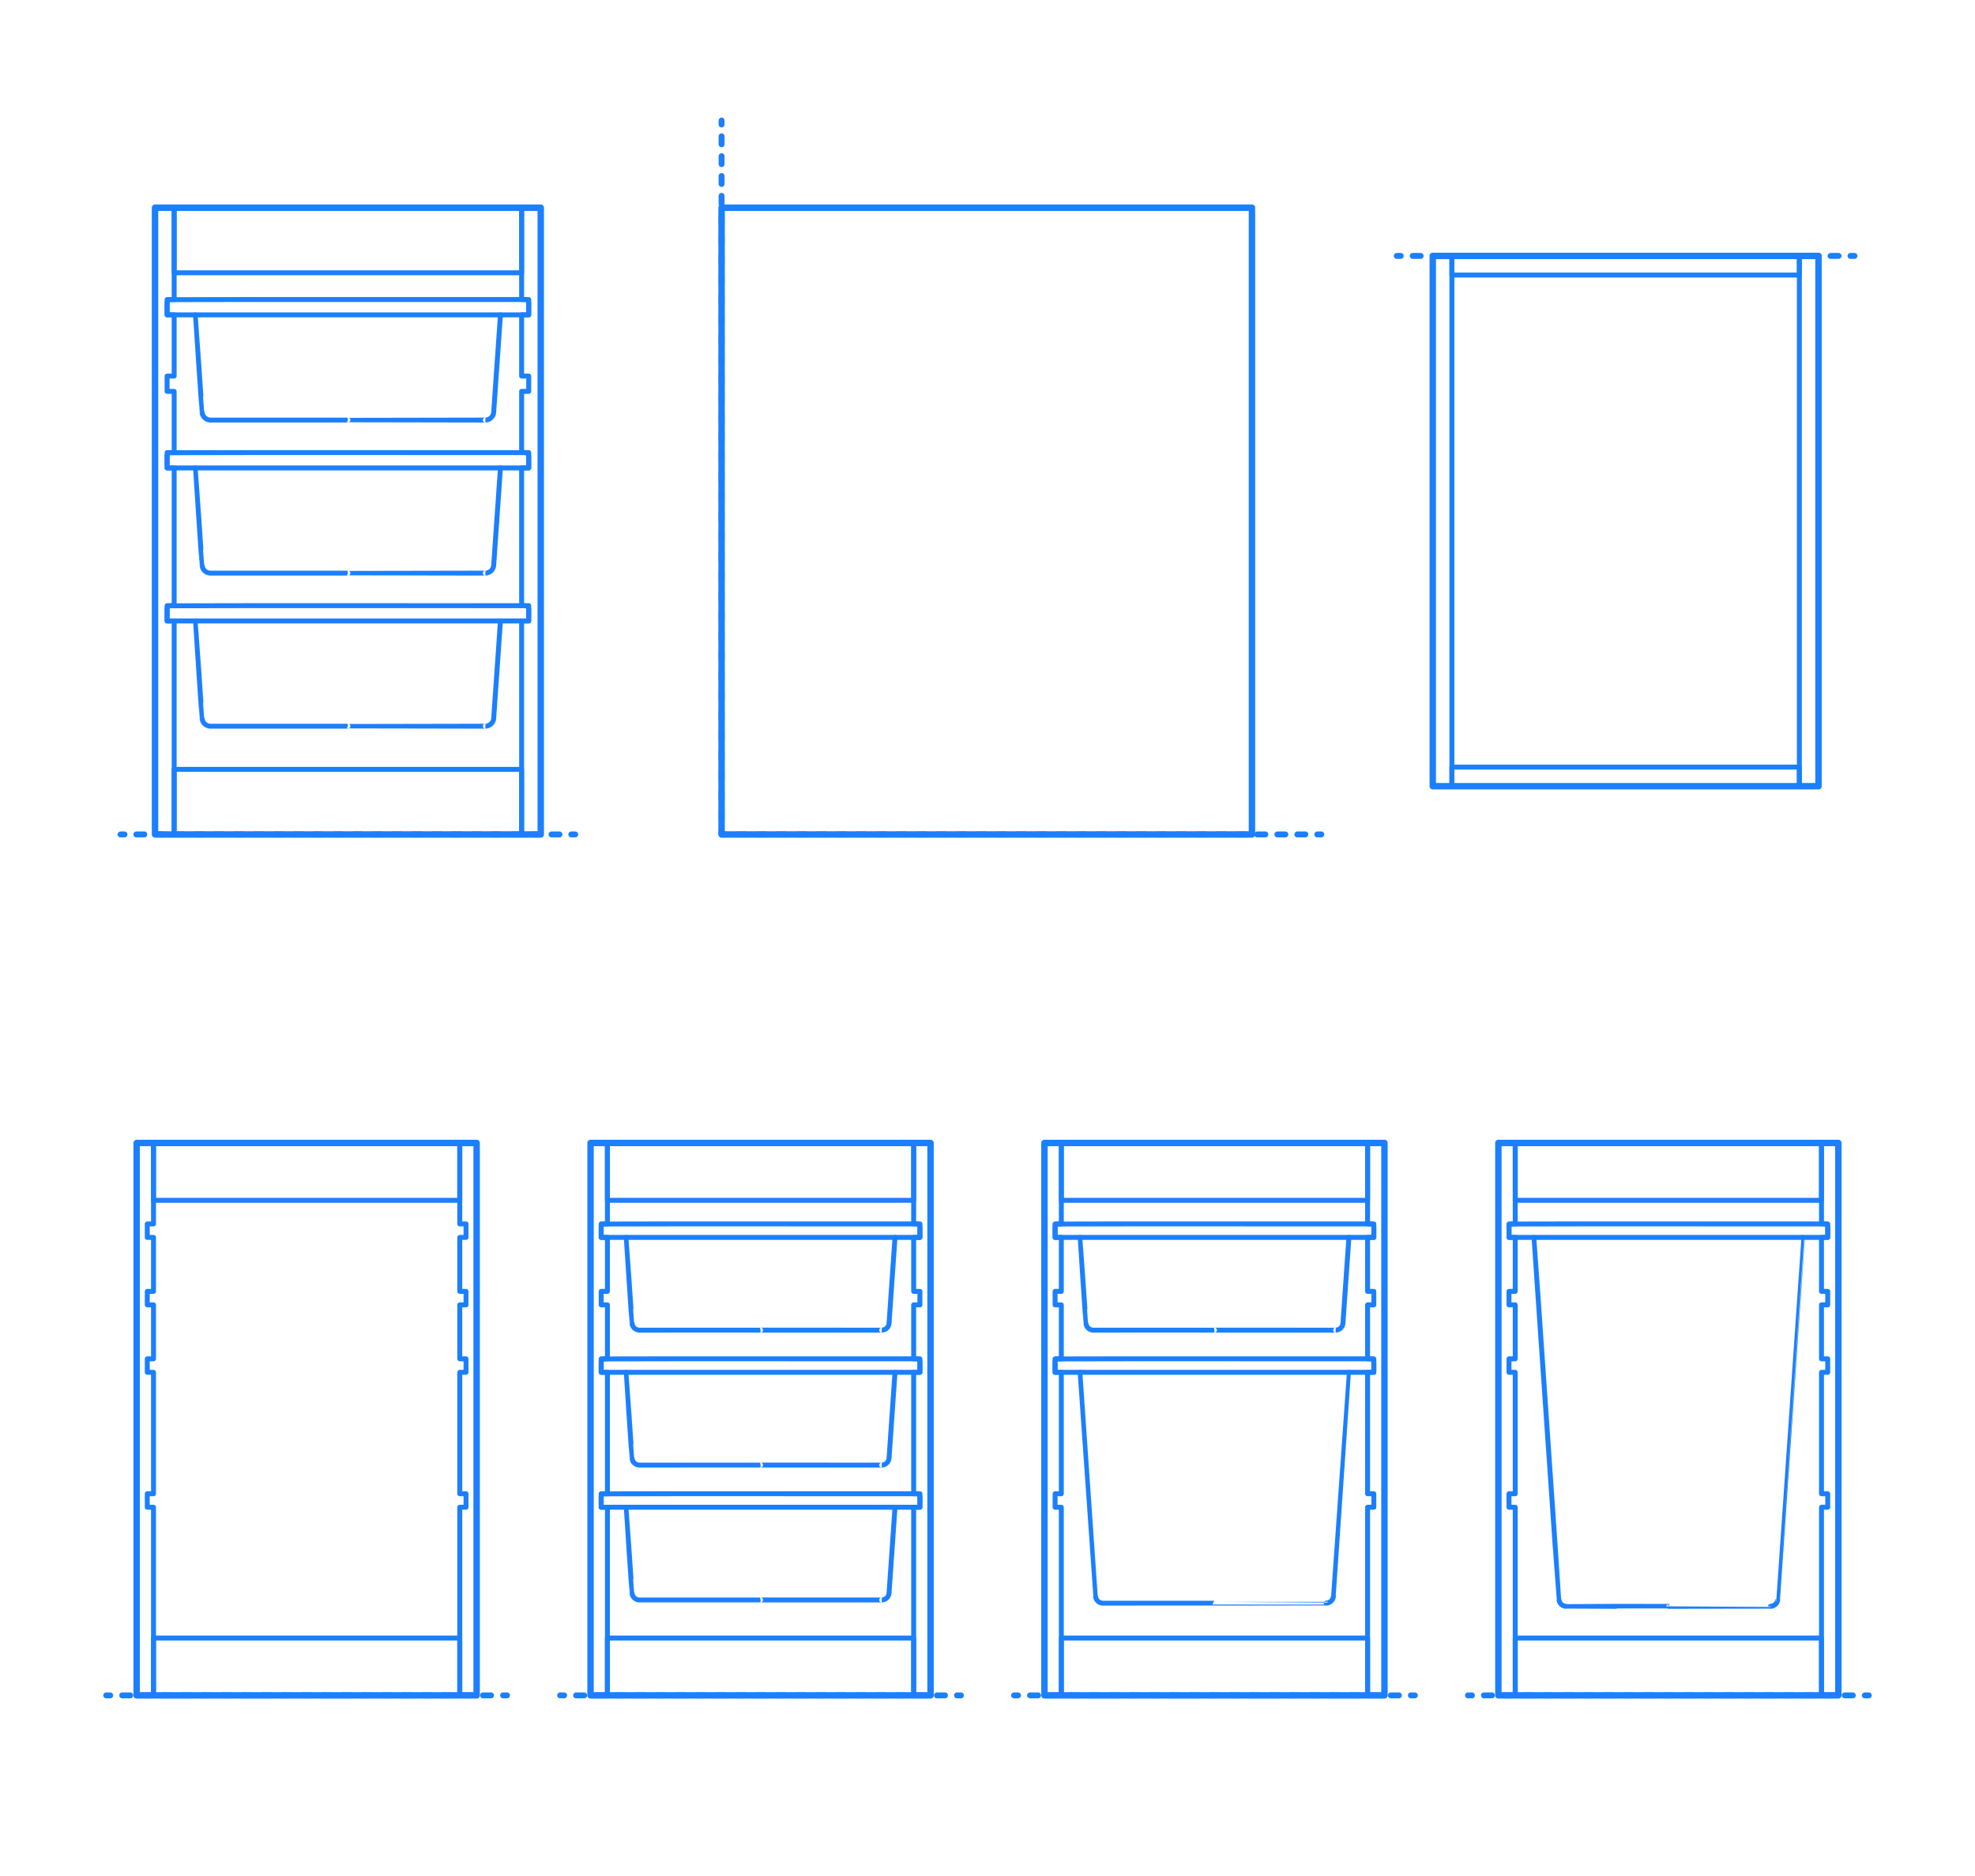 <?xml version="1.0" encoding="UTF-8"?>
<svg xmlns="http://www.w3.org/2000/svg" width="1000" height="950" version="1.1" viewBox="0 0 1000 950">
  <!-- Generator: Adobe Illustrator 29.8.2, SVG Export Plug-In . SVG Version: 2.1.1 Build 3)  -->
  <g id="_x32_D_x24_AG-DIAGRAM">
    <g id="POLYLINE">
      <g>
        <line x1="61.033" y1="422.553" x2="63.033" y2="422.553" fill="none" stroke="#1b7fff" stroke-linecap="round" stroke-linejoin="round" stroke-width="3"/>
        <line x1="69.04" y1="422.553" x2="286.263" y2="422.553" fill="none" stroke="#1b7fff" stroke-dasharray="4.004 6.006" stroke-linecap="round" stroke-linejoin="round" stroke-width="3"/>
        <line x1="289.266" y1="422.553" x2="291.266" y2="422.553" fill="none" stroke="#1b7fff" stroke-linecap="round" stroke-linejoin="round" stroke-width="3"/>
      </g>
    </g>
    <g id="POLYLINE1" data-name="POLYLINE">
      <g>
        <line x1="669.009" y1="422.553" x2="667.009" y2="422.553" fill="none" stroke="#1b7fff" stroke-linecap="round" stroke-linejoin="round" stroke-width="3"/>
        <line x1="660.935" y1="422.553" x2="370.391" y2="422.553" fill="none" stroke="#1b7fff" stroke-dasharray="4.049 6.074" stroke-linecap="round" stroke-linejoin="round" stroke-width="3"/>
        <polyline points="367.354 422.553 365.354 422.553 365.354 420.553" fill="none" stroke="#1b7fff" stroke-linecap="round" stroke-linejoin="round" stroke-width="3"/>
        <line x1="365.354" y1="414.527" x2="365.354" y2="66.046" fill="none" stroke="#1b7fff" stroke-dasharray="4.017 6.026" stroke-linecap="round" stroke-linejoin="round" stroke-width="3"/>
        <line x1="365.354" y1="63.034" x2="365.354" y2="61.034" fill="none" stroke="#1b7fff" stroke-linecap="round" stroke-linejoin="round" stroke-width="3"/>
      </g>
    </g>
    <g id="POLYLINE2" data-name="POLYLINE">
      <g>
        <line x1="707.243" y1="129.592" x2="709.243" y2="129.592" fill="none" stroke="#1b7fff" stroke-linecap="round" stroke-linejoin="round" stroke-width="3"/>
        <line x1="715.289" y1="129.592" x2="933.944" y2="129.592" fill="none" stroke="#1b7fff" stroke-dasharray="4.03 6.046" stroke-linecap="round" stroke-linejoin="round" stroke-width="3"/>
        <line x1="936.966" y1="129.592" x2="938.966" y2="129.592" fill="none" stroke="#1b7fff" stroke-linecap="round" stroke-linejoin="round" stroke-width="3"/>
      </g>
    </g>
    <g id="POLYLINE3" data-name="POLYLINE">
      <g>
        <line x1="53.795" y1="858.532" x2="55.795" y2="858.532" fill="none" stroke="#1b7fff" stroke-linecap="round" stroke-linejoin="round" stroke-width="3"/>
        <line x1="61.885" y1="858.532" x2="251.68" y2="858.532" fill="none" stroke="#1b7fff" stroke-dasharray="4.06 6.09" stroke-linecap="round" stroke-linejoin="round" stroke-width="3"/>
        <line x1="254.724" y1="858.532" x2="256.724" y2="858.532" fill="none" stroke="#1b7fff" stroke-linecap="round" stroke-linejoin="round" stroke-width="3"/>
      </g>
    </g>
    <g id="POLYLINE4" data-name="POLYLINE">
      <g>
        <line x1="283.622" y1="858.532" x2="285.622" y2="858.532" fill="none" stroke="#1b7fff" stroke-linecap="round" stroke-linejoin="round" stroke-width="3"/>
        <line x1="291.712" y1="858.532" x2="481.506" y2="858.532" fill="none" stroke="#1b7fff" stroke-dasharray="4.06 6.09" stroke-linecap="round" stroke-linejoin="round" stroke-width="3"/>
        <line x1="484.551" y1="858.532" x2="486.551" y2="858.532" fill="none" stroke="#1b7fff" stroke-linecap="round" stroke-linejoin="round" stroke-width="3"/>
      </g>
    </g>
    <g id="POLYLINE5" data-name="POLYLINE">
      <g>
        <line x1="513.449" y1="858.532" x2="515.449" y2="858.532" fill="none" stroke="#1b7fff" stroke-linecap="round" stroke-linejoin="round" stroke-width="3"/>
        <line x1="521.539" y1="858.532" x2="711.333" y2="858.532" fill="none" stroke="#1b7fff" stroke-dasharray="4.06 6.09" stroke-linecap="round" stroke-linejoin="round" stroke-width="3"/>
        <line x1="714.378" y1="858.532" x2="716.378" y2="858.532" fill="none" stroke="#1b7fff" stroke-linecap="round" stroke-linejoin="round" stroke-width="3"/>
      </g>
    </g>
    <g id="POLYLINE6" data-name="POLYLINE">
      <g>
        <line x1="743.276" y1="858.532" x2="745.276" y2="858.532" fill="none" stroke="#1b7fff" stroke-linecap="round" stroke-linejoin="round" stroke-width="3"/>
        <line x1="751.365" y1="858.532" x2="941.16" y2="858.532" fill="none" stroke="#1b7fff" stroke-dasharray="4.06 6.09" stroke-linecap="round" stroke-linejoin="round" stroke-width="3"/>
        <line x1="944.205" y1="858.532" x2="946.205" y2="858.532" fill="none" stroke="#1b7fff" stroke-linecap="round" stroke-linejoin="round" stroke-width="3"/>
      </g>
    </g>
  </g>
  <g id="_x32_D_x24_AG-FURNITURE">
    <g id="POLYLINE7" data-name="POLYLINE">
      <rect x="365.354" y="105.179" width="268.547" height="317.374" fill="none" stroke="#1b7fff" stroke-linecap="round" stroke-linejoin="round" stroke-width="2.5"/>
    </g>
    <g id="POLYLINE8" data-name="POLYLINE">
      <rect x="88.185" y="105.179" width="175.929" height="32.943" fill="none" stroke="#1b7fff" stroke-linecap="round" stroke-linejoin="round" stroke-width="2.5"/>
    </g>
    <g id="POLYLINE9" data-name="POLYLINE">
      <rect x="735.14" y="388.45" width="175.929" height="9.689" fill="none" stroke="#1b7fff" stroke-linecap="round" stroke-linejoin="round" stroke-width="2.5"/>
    </g>
    <g id="POLYLINE10" data-name="POLYLINE">
      <rect x="725.451" y="129.592" width="9.689" height="268.547" fill="none" stroke="#1b7fff" stroke-linecap="round" stroke-linejoin="round" stroke-width="2.5"/>
    </g>
    <g id="POLYLINE11" data-name="POLYLINE">
      <rect x="911.069" y="129.592" width="9.689" height="268.547" fill="none" stroke="#1b7fff" stroke-linecap="round" stroke-linejoin="round" stroke-width="2.5"/>
    </g>
    <g id="POLYLINE12" data-name="POLYLINE">
      <rect x="735.14" y="129.592" width="175.929" height="9.689" fill="none" stroke="#1b7fff" stroke-linecap="round" stroke-linejoin="round" stroke-width="2.5"/>
    </g>
    <g id="POLYLINE13" data-name="POLYLINE">
      <rect x="88.185" y="389.61" width="175.929" height="32.943" fill="none" stroke="#1b7fff" stroke-linecap="round" stroke-linejoin="round" stroke-width="2.5"/>
    </g>
    <g id="POLYLINE14" data-name="POLYLINE">
      <path d="M253.387,159.437c-.017.184-3.41,49.32-3.433,49.488-.027.236-.073.472-.139.7-.221.774-.667,1.483-1.27,2.016-.463.412-1.017.721-1.611.898-.248.074-.505.126-.762.154-.139.015-.279.024-.418.025.026.002-69.608-.001-69.604,0-.039.006-69.572-.004-69.604,0-.137-.002-.282-.01-.418-.025-.257-.028-.515-.08-.762-.154-.61-.182-1.179-.504-1.65-.933-.595-.54-1.032-1.253-1.244-2.028-.058-.213-.102-.434-.126-.653-.128-.171-3.34-49.303-3.433-49.488" fill="none" stroke="#1b7fff" stroke-linecap="round" stroke-linejoin="round" stroke-width="2.5"/>
    </g>
    <g id="POLYLINE15" data-name="POLYLINE">
      <path d="M84.6,153.517c-.002-.544.252-1.081.677-1.422.203-.164.44-.285.693-.35,45.016-.167,135.008-.008,180.023-.055.445.029.878.228,1.188.549.291.298.476.698.512,1.113.002.054.01.111.007.165,0,0,0,5.92,0,5.92H84.6v-5.92Z" fill="none" stroke="#1b7fff" stroke-linecap="round" stroke-linejoin="round" stroke-width="2.5"/>
    </g>
    <g id="POLYLINE16" data-name="POLYLINE">
      <path d="M253.387,236.95c-.017.184-3.41,49.32-3.433,49.488-.027.236-.073.472-.139.7-.221.774-.667,1.483-1.27,2.016-.463.412-1.017.721-1.611.898-.248.074-.505.126-.762.154-.139.015-.279.024-.418.025.026.002-69.608-.001-69.604,0-.039.006-69.572-.004-69.604,0-.137-.002-.282-.01-.418-.025-.257-.028-.515-.08-.762-.154-.61-.182-1.179-.504-1.65-.933-.595-.54-1.032-1.253-1.244-2.028-.058-.213-.102-.434-.126-.653-.128-.171-3.34-49.303-3.433-49.488" fill="none" stroke="#1b7fff" stroke-linecap="round" stroke-linejoin="round" stroke-width="2.5"/>
    </g>
    <g id="POLYLINE17" data-name="POLYLINE">
      <path d="M84.6,231.03c-.002-.544.252-1.081.677-1.422.203-.164.44-.285.693-.35,45.016-.167,135.008-.008,180.023-.055.445.029.878.228,1.188.549.291.298.476.698.512,1.113.002.054.01.111.007.165,0,0,0,5.92,0,5.92H84.6v-5.92Z" fill="none" stroke="#1b7fff" stroke-linecap="round" stroke-linejoin="round" stroke-width="2.5"/>
    </g>
    <g id="POLYLINE18" data-name="POLYLINE">
      <path d="M253.387,314.462c-.017.184-3.41,49.32-3.433,49.488-.027.236-.073.472-.139.7-.221.774-.667,1.483-1.27,2.016-.463.412-1.017.721-1.611.898-.248.074-.505.126-.762.154-.139.015-.279.024-.418.025.026.002-69.608-.001-69.604,0-.039.006-69.572-.004-69.604,0-.137-.002-.282-.01-.418-.025-.257-.028-.515-.08-.762-.154-.61-.182-1.179-.504-1.65-.933-.595-.54-1.032-1.253-1.244-2.028-.058-.213-.102-.434-.126-.653-.128-.171-3.34-49.303-3.433-49.488" fill="none" stroke="#1b7fff" stroke-linecap="round" stroke-linejoin="round" stroke-width="2.5"/>
    </g>
    <g id="POLYLINE19" data-name="POLYLINE">
      <path d="M84.6,308.542c-.002-.544.252-1.081.677-1.422.203-.164.44-.285.693-.35,45.016-.167,135.008-.008,180.023-.055.445.029.878.228,1.188.549.291.298.476.698.512,1.113.002.054.01.111.007.165,0,0,0,5.92,0,5.92H84.6v-5.92Z" fill="none" stroke="#1b7fff" stroke-linecap="round" stroke-linejoin="round" stroke-width="2.5"/>
    </g>
    <g id="POLYLINE20" data-name="POLYLINE">
      <rect x="77.727" y="578.795" width="155.065" height="29.036" fill="none" stroke="#1b7fff" stroke-linecap="round" stroke-linejoin="round" stroke-width="2.5"/>
    </g>
    <g id="POLYLINE21" data-name="POLYLINE">
      <rect x="77.727" y="829.496" width="155.065" height="29.036" fill="none" stroke="#1b7fff" stroke-linecap="round" stroke-linejoin="round" stroke-width="2.5"/>
    </g>
    <g id="POLYLINE22" data-name="POLYLINE">
      <path d="M453.164,626.62c-.015.162-3.005,43.471-3.026,43.619-.024.208-.064.416-.122.617-.191.667-.571,1.28-1.085,1.746-.404.368-.89.647-1.412.81-.232.072-.472.123-.714.149-.123.013-.246.021-.369.022.023.002-61.353,0-61.35,0-.034.006-61.322-.004-61.35,0-.12-.001-.249-.009-.369-.022-.241-.026-.483-.077-.714-.149-.522-.163-1.008-.441-1.412-.81-.514-.467-.894-1.079-1.085-1.746-.057-.201-.099-.409-.122-.617-.113-.151-2.944-43.456-3.026-43.619" fill="none" stroke="#1b7fff" stroke-linecap="round" stroke-linejoin="round" stroke-width="2.5"/>
    </g>
    <g id="POLYLINE23" data-name="POLYLINE">
      <path d="M304.394,621.401c-.002-.479.222-.953.597-1.253.179-.145.388-.251.611-.309,39.678-.148,118.997-.007,158.674-.048.385.025.76.195,1.033.469.247.247.411.576.458.922.008.066.015.134.015.201,0,.017,0,5.218,0,5.236h-161.386v-5.218Z" fill="none" stroke="#1b7fff" stroke-linecap="round" stroke-linejoin="round" stroke-width="2.5"/>
    </g>
    <g id="POLYLINE24" data-name="POLYLINE">
      <path d="M453.164,694.94c-.015.162-3.005,43.471-3.026,43.619-.024.208-.064.416-.122.617-.191.667-.571,1.28-1.085,1.746-.404.368-.89.647-1.412.81-.232.072-.472.123-.714.149-.123.013-.246.021-.369.022.023.002-61.353,0-61.35,0-.034.006-61.322-.004-61.35,0-.12-.001-.249-.009-.369-.022-.241-.026-.483-.077-.714-.149-.522-.163-1.008-.441-1.412-.81-.514-.467-.894-1.079-1.085-1.746-.057-.201-.099-.409-.122-.617-.113-.151-2.944-43.456-3.026-43.619" fill="none" stroke="#1b7fff" stroke-linecap="round" stroke-linejoin="round" stroke-width="2.5"/>
    </g>
    <g id="POLYLINE25" data-name="POLYLINE">
      <path d="M304.394,689.722c-.002-.479.222-.953.597-1.253.179-.145.388-.251.611-.309,39.678-.148,118.997-.007,158.674-.048.385.025.76.195,1.033.469.247.247.411.576.458.922.008.066.015.134.015.201,0,.017,0,5.218,0,5.236h-161.386v-5.218Z" fill="none" stroke="#1b7fff" stroke-linecap="round" stroke-linejoin="round" stroke-width="2.5"/>
    </g>
    <g id="POLYLINE26" data-name="POLYLINE">
      <path d="M453.164,763.26c-.015.162-3.005,43.471-3.026,43.619-.024.208-.064.416-.122.617-.191.667-.571,1.28-1.085,1.746-.404.368-.89.647-1.412.81-.232.072-.472.123-.714.149-.123.013-.246.021-.369.022.023.002-61.353,0-61.35,0-.034.006-61.322-.004-61.35,0-.12-.001-.249-.009-.369-.022-.241-.026-.483-.077-.714-.149-.522-.163-1.008-.441-1.412-.81-.514-.467-.894-1.079-1.085-1.746-.057-.201-.099-.409-.122-.617-.113-.151-2.944-43.456-3.026-43.619" fill="none" stroke="#1b7fff" stroke-linecap="round" stroke-linejoin="round" stroke-width="2.5"/>
    </g>
    <g id="POLYLINE27" data-name="POLYLINE">
      <path d="M304.394,758.042c-.002-.479.222-.953.597-1.253.179-.145.388-.251.611-.309,39.678-.148,118.997-.007,158.674-.048.385.025.76.195,1.033.469.247.247.411.576.458.922.008.066.015.134.015.201,0,.017,0,5.218,0,5.236h-161.386v-5.218Z" fill="none" stroke="#1b7fff" stroke-linecap="round" stroke-linejoin="round" stroke-width="2.5"/>
    </g>
    <g id="POLYLINE28" data-name="POLYLINE">
      <path d="M682.991,626.62c-.015.162-3.005,43.471-3.026,43.619-.024.208-.064.416-.122.617-.191.667-.571,1.28-1.085,1.746-.404.368-.89.647-1.412.81-.232.072-.472.123-.714.149-.123.013-.246.021-.369.022.023.002-61.353,0-61.35,0-.034.006-61.322-.004-61.35,0-.12-.001-.249-.009-.369-.022-.241-.026-.483-.077-.714-.149-.522-.163-1.008-.441-1.412-.81-.514-.467-.894-1.079-1.085-1.746-.057-.201-.099-.409-.122-.617-.113-.151-2.944-43.456-3.026-43.619" fill="none" stroke="#1b7fff" stroke-linecap="round" stroke-linejoin="round" stroke-width="2.5"/>
    </g>
    <g id="POLYLINE29" data-name="POLYLINE">
      <path d="M534.22,621.401c-.002-.479.222-.953.597-1.253.179-.145.388-.251.611-.309,39.678-.148,118.997-.007,158.674-.048.385.025.76.195,1.033.469.247.247.411.576.458.922.008.066.015.134.015.201,0,.017,0,5.218,0,5.236h-161.386v-5.218Z" fill="none" stroke="#1b7fff" stroke-linecap="round" stroke-linejoin="round" stroke-width="2.5"/>
    </g>
    <g id="POLYLINE30" data-name="POLYLINE">
      <path d="M682.991,694.94c.011.017-7.866,113.412-7.86,113.432-.012.135-.029.274-.055.407-.046.239-.115.476-.207.702-.21.522-.54.996-.957,1.375-.404.368-.89.647-1.412.81-.232.072-.472.123-.714.149-.109.012-.219.019-.328.021.003.005-56.52-.002-56.545,0-.03.008-56.482-.005-56.504,0-.135-.001-.276-.011-.41-.027-.241-.029-.483-.082-.715-.158-.521-.169-1.004-.454-1.404-.828-.411-.383-.735-.861-.939-1.385-.088-.226-.155-.463-.198-.702-.017-.106-.036-.218-.044-.326-.041-.065-7.832-113.398-7.863-113.472" fill="none" stroke="#1b7fff" stroke-linecap="round" stroke-linejoin="round" stroke-width="2.5"/>
    </g>
    <g id="POLYLINE31" data-name="POLYLINE">
      <path d="M534.22,689.722c-.002-.479.222-.953.597-1.253.179-.145.388-.251.611-.309,39.678-.148,118.997-.007,158.674-.048.385.025.76.195,1.033.469.247.247.411.576.458.922.008.066.015.134.015.201,0,.017,0,5.218,0,5.236h-161.386v-5.218Z" fill="none" stroke="#1b7fff" stroke-linecap="round" stroke-linejoin="round" stroke-width="2.5"/>
    </g>
    <g id="POLYLINE32" data-name="POLYLINE">
      <path d="M764.047,621.401c-.002-.479.222-.953.597-1.253.179-.145.388-.251.611-.309,39.678-.148,118.997-.007,158.674-.048.385.025.76.195,1.033.469.247.247.411.576.458.922.008.066.015.134.015.201,0,.017,0,5.218,0,5.236h-161.386v-5.218Z" fill="none" stroke="#1b7fff" stroke-linecap="round" stroke-linejoin="round" stroke-width="2.5"/>
    </g>
    <g id="POLYLINE33" data-name="POLYLINE">
      <path d="M912.818,626.62c.026.021-12.725,183.41-12.712,183.446-.022.208-.06.416-.115.616-.183.669-.555,1.284-1.062,1.756-.4.374-.883.659-1.404.828-.245.08-.5.135-.756.162-.109.012-.219.019-.328.021,0,.006-51.673-.002-51.699,0-.086-.053-51.64.039-51.722,0-.121-.003-.249-.011-.37-.026-.241-.029-.483-.082-.715-.158-.521-.169-1.004-.454-1.404-.828-.507-.472-.88-1.088-1.062-1.756-.047-.174-.084-.355-.106-.535-.152-.247-12.59-183.281-12.699-183.528" fill="none" stroke="#1b7fff" stroke-linecap="round" stroke-linejoin="round" stroke-width="2.5"/>
    </g>
    <g id="POLYLINE34" data-name="POLYLINE">
      <polygon points="77.727 660.78 74.567 660.78 74.567 653.948 77.727 653.948 77.727 626.62 74.567 626.62 74.567 619.788 77.727 619.788 77.727 578.795 69.187 578.795 69.187 858.532 77.727 858.532 77.727 763.26 74.567 763.26 74.567 756.428 77.727 756.428 77.727 694.94 74.567 694.94 74.567 688.108 77.727 688.108 77.727 660.78" fill="none" stroke="#1b7fff" stroke-linecap="round" stroke-linejoin="round" stroke-width="2.5"/>
    </g>
    <g id="POLYLINE35" data-name="POLYLINE">
      <polygon points="232.793 660.78 235.953 660.78 235.953 653.948 232.793 653.948 232.793 626.62 235.953 626.62 235.953 619.788 232.793 619.788 232.793 578.795 241.333 578.795 241.333 858.532 232.793 858.532 232.793 763.26 235.953 763.26 235.953 756.428 232.793 756.428 232.793 694.94 235.953 694.94 235.953 688.108 232.793 688.108 232.793 660.78" fill="none" stroke="#1b7fff" stroke-linecap="round" stroke-linejoin="round" stroke-width="2.5"/>
    </g>
    <g id="POLYLINE36" data-name="POLYLINE">
      <polygon points="264.114 198.194 267.7 198.194 267.7 190.442 264.114 190.442 264.114 159.437 267.7 159.437 267.7 151.686 264.114 151.686 264.114 105.179 273.803 105.179 273.803 422.553 264.114 422.553 264.114 314.462 267.7 314.462 267.7 306.711 264.114 306.711 264.114 236.95 267.7 236.95 267.7 229.199 264.114 229.199 264.114 198.194" fill="none" stroke="#1b7fff" stroke-linecap="round" stroke-linejoin="round" stroke-width="2.5"/>
    </g>
    <g id="POLYLINE37" data-name="POLYLINE">
      <polygon points="88.185 198.194 84.6 198.194 84.6 190.442 88.185 190.442 88.185 159.437 84.6 159.437 84.6 151.686 88.185 151.686 88.185 105.179 78.496 105.179 78.496 422.553 88.185 422.553 88.185 314.462 84.6 314.462 84.6 306.711 88.185 306.711 88.185 236.95 84.6 236.95 84.6 229.199 88.185 229.199 88.185 198.194" fill="none" stroke="#1b7fff" stroke-linecap="round" stroke-linejoin="round" stroke-width="2.5"/>
    </g>
    <g id="POLYLINE38" data-name="POLYLINE">
      <rect x="307.554" y="829.496" width="155.065" height="29.036" fill="none" stroke="#1b7fff" stroke-linecap="round" stroke-linejoin="round" stroke-width="2.5"/>
    </g>
    <g id="POLYLINE39" data-name="POLYLINE">
      <rect x="307.554" y="578.795" width="155.065" height="29.036" fill="none" stroke="#1b7fff" stroke-linecap="round" stroke-linejoin="round" stroke-width="2.5"/>
    </g>
    <g id="POLYLINE40" data-name="POLYLINE">
      <polygon points="307.554 660.78 304.394 660.78 304.394 653.948 307.554 653.948 307.554 626.62 304.394 626.62 304.394 619.788 307.554 619.788 307.554 578.795 299.014 578.795 299.014 858.532 307.554 858.532 307.554 763.26 304.394 763.26 304.394 756.428 307.554 756.428 307.554 694.94 304.394 694.94 304.394 688.108 307.554 688.108 307.554 660.78" fill="none" stroke="#1b7fff" stroke-linecap="round" stroke-linejoin="round" stroke-width="2.5"/>
    </g>
    <g id="POLYLINE41" data-name="POLYLINE">
      <polygon points="462.619 660.78 465.78 660.78 465.78 653.948 462.619 653.948 462.619 626.62 465.78 626.62 465.78 619.788 462.619 619.788 462.619 578.795 471.159 578.795 471.159 858.532 462.619 858.532 462.619 763.26 465.78 763.26 465.78 756.428 462.619 756.428 462.619 694.94 465.78 694.94 465.78 688.108 462.619 688.108 462.619 660.78" fill="none" stroke="#1b7fff" stroke-linecap="round" stroke-linejoin="round" stroke-width="2.5"/>
    </g>
    <g id="POLYLINE42" data-name="POLYLINE">
      <rect x="537.381" y="829.496" width="155.065" height="29.036" fill="none" stroke="#1b7fff" stroke-linecap="round" stroke-linejoin="round" stroke-width="2.5"/>
    </g>
    <g id="POLYLINE43" data-name="POLYLINE">
      <rect x="537.381" y="578.795" width="155.065" height="29.036" fill="none" stroke="#1b7fff" stroke-linecap="round" stroke-linejoin="round" stroke-width="2.5"/>
    </g>
    <g id="POLYLINE44" data-name="POLYLINE">
      <polygon points="537.381 660.78 534.22 660.78 534.22 653.948 537.381 653.948 537.381 626.62 534.22 626.62 534.22 619.788 537.381 619.788 537.381 578.795 528.841 578.795 528.841 858.532 537.381 858.532 537.381 763.26 534.22 763.26 534.22 756.428 537.381 756.428 537.381 694.94 534.22 694.94 534.22 688.108 537.381 688.108 537.381 660.78" fill="none" stroke="#1b7fff" stroke-linecap="round" stroke-linejoin="round" stroke-width="2.5"/>
    </g>
    <g id="POLYLINE45" data-name="POLYLINE">
      <polygon points="692.446 660.78 695.606 660.78 695.606 653.948 692.446 653.948 692.446 626.62 695.606 626.62 695.606 619.788 692.446 619.788 692.446 578.795 700.986 578.795 700.986 858.532 692.446 858.532 692.446 763.26 695.606 763.26 695.606 756.428 692.446 756.428 692.446 694.94 695.606 694.94 695.606 688.108 692.446 688.108 692.446 660.78" fill="none" stroke="#1b7fff" stroke-linecap="round" stroke-linejoin="round" stroke-width="2.5"/>
    </g>
    <g id="POLYLINE46" data-name="POLYLINE">
      <rect x="767.207" y="829.496" width="155.065" height="29.036" fill="none" stroke="#1b7fff" stroke-linecap="round" stroke-linejoin="round" stroke-width="2.5"/>
    </g>
    <g id="POLYLINE47" data-name="POLYLINE">
      <rect x="767.207" y="578.795" width="155.065" height="29.036" fill="none" stroke="#1b7fff" stroke-linecap="round" stroke-linejoin="round" stroke-width="2.5"/>
    </g>
    <g id="POLYLINE48" data-name="POLYLINE">
      <polygon points="767.207 660.78 764.047 660.78 764.047 653.948 767.207 653.948 767.207 626.62 764.047 626.62 764.047 619.788 767.207 619.788 767.207 578.795 758.667 578.795 758.667 858.532 767.207 858.532 767.207 763.26 764.047 763.26 764.047 756.428 767.207 756.428 767.207 694.94 764.047 694.94 764.047 688.108 767.207 688.108 767.207 660.78" fill="none" stroke="#1b7fff" stroke-linecap="round" stroke-linejoin="round" stroke-width="2.5"/>
    </g>
    <g id="POLYLINE49" data-name="POLYLINE">
      <polygon points="922.273 660.78 925.433 660.78 925.433 653.948 922.273 653.948 922.273 626.62 925.433 626.62 925.433 619.788 922.273 619.788 922.273 578.795 930.813 578.795 930.813 858.532 922.273 858.532 922.273 763.26 925.433 763.26 925.433 756.428 922.273 756.428 922.273 694.94 925.433 694.94 925.433 688.108 922.273 688.108 922.273 660.78" fill="none" stroke="#1b7fff" stroke-linecap="round" stroke-linejoin="round" stroke-width="2.5"/>
    </g>
  </g>
  <g id="_x32_D_x24_AG-OUTLINE">
    <g id="POLYLINE50" data-name="POLYLINE">
      <rect x="365.354" y="105.179" width="268.547" height="317.374" fill="none" stroke="#1b7fff" stroke-linecap="round" stroke-linejoin="round" stroke-width="3.25"/>
    </g>
    <g id="POLYLINE51" data-name="POLYLINE">
      <polygon points="911.069 398.139 920.758 398.139 920.758 129.592 725.451 129.592 725.451 398.139 911.069 398.139" fill="none" stroke="#1b7fff" stroke-linecap="round" stroke-linejoin="round" stroke-width="3.25"/>
    </g>
    <g id="POLYLINE52" data-name="POLYLINE">
      <polygon points="232.793 858.532 241.333 858.532 241.333 578.795 69.187 578.795 69.187 858.532 232.793 858.532" fill="none" stroke="#1b7fff" stroke-linecap="round" stroke-linejoin="round" stroke-width="3.25"/>
    </g>
    <g id="POLYLINE53" data-name="POLYLINE">
      <polygon points="264.114 422.553 273.803 422.553 273.803 105.179 78.496 105.179 78.496 422.553 264.114 422.553" fill="none" stroke="#1b7fff" stroke-linecap="round" stroke-linejoin="round" stroke-width="3.25"/>
    </g>
    <g id="POLYLINE54" data-name="POLYLINE">
      <polygon points="462.619 858.532 471.159 858.532 471.159 578.795 299.014 578.795 299.014 858.532 462.619 858.532" fill="none" stroke="#1b7fff" stroke-linecap="round" stroke-linejoin="round" stroke-width="3.25"/>
    </g>
    <g id="POLYLINE55" data-name="POLYLINE">
      <polygon points="692.446 858.532 700.986 858.532 700.986 578.795 528.841 578.795 528.841 858.532 692.446 858.532" fill="none" stroke="#1b7fff" stroke-linecap="round" stroke-linejoin="round" stroke-width="3.25"/>
    </g>
    <g id="POLYLINE56" data-name="POLYLINE">
      <polygon points="922.273 858.532 930.813 858.532 930.813 578.795 758.667 578.795 758.667 858.532 922.273 858.532" fill="none" stroke="#1b7fff" stroke-linecap="round" stroke-linejoin="round" stroke-width="3.25"/>
    </g>
  </g>
</svg>